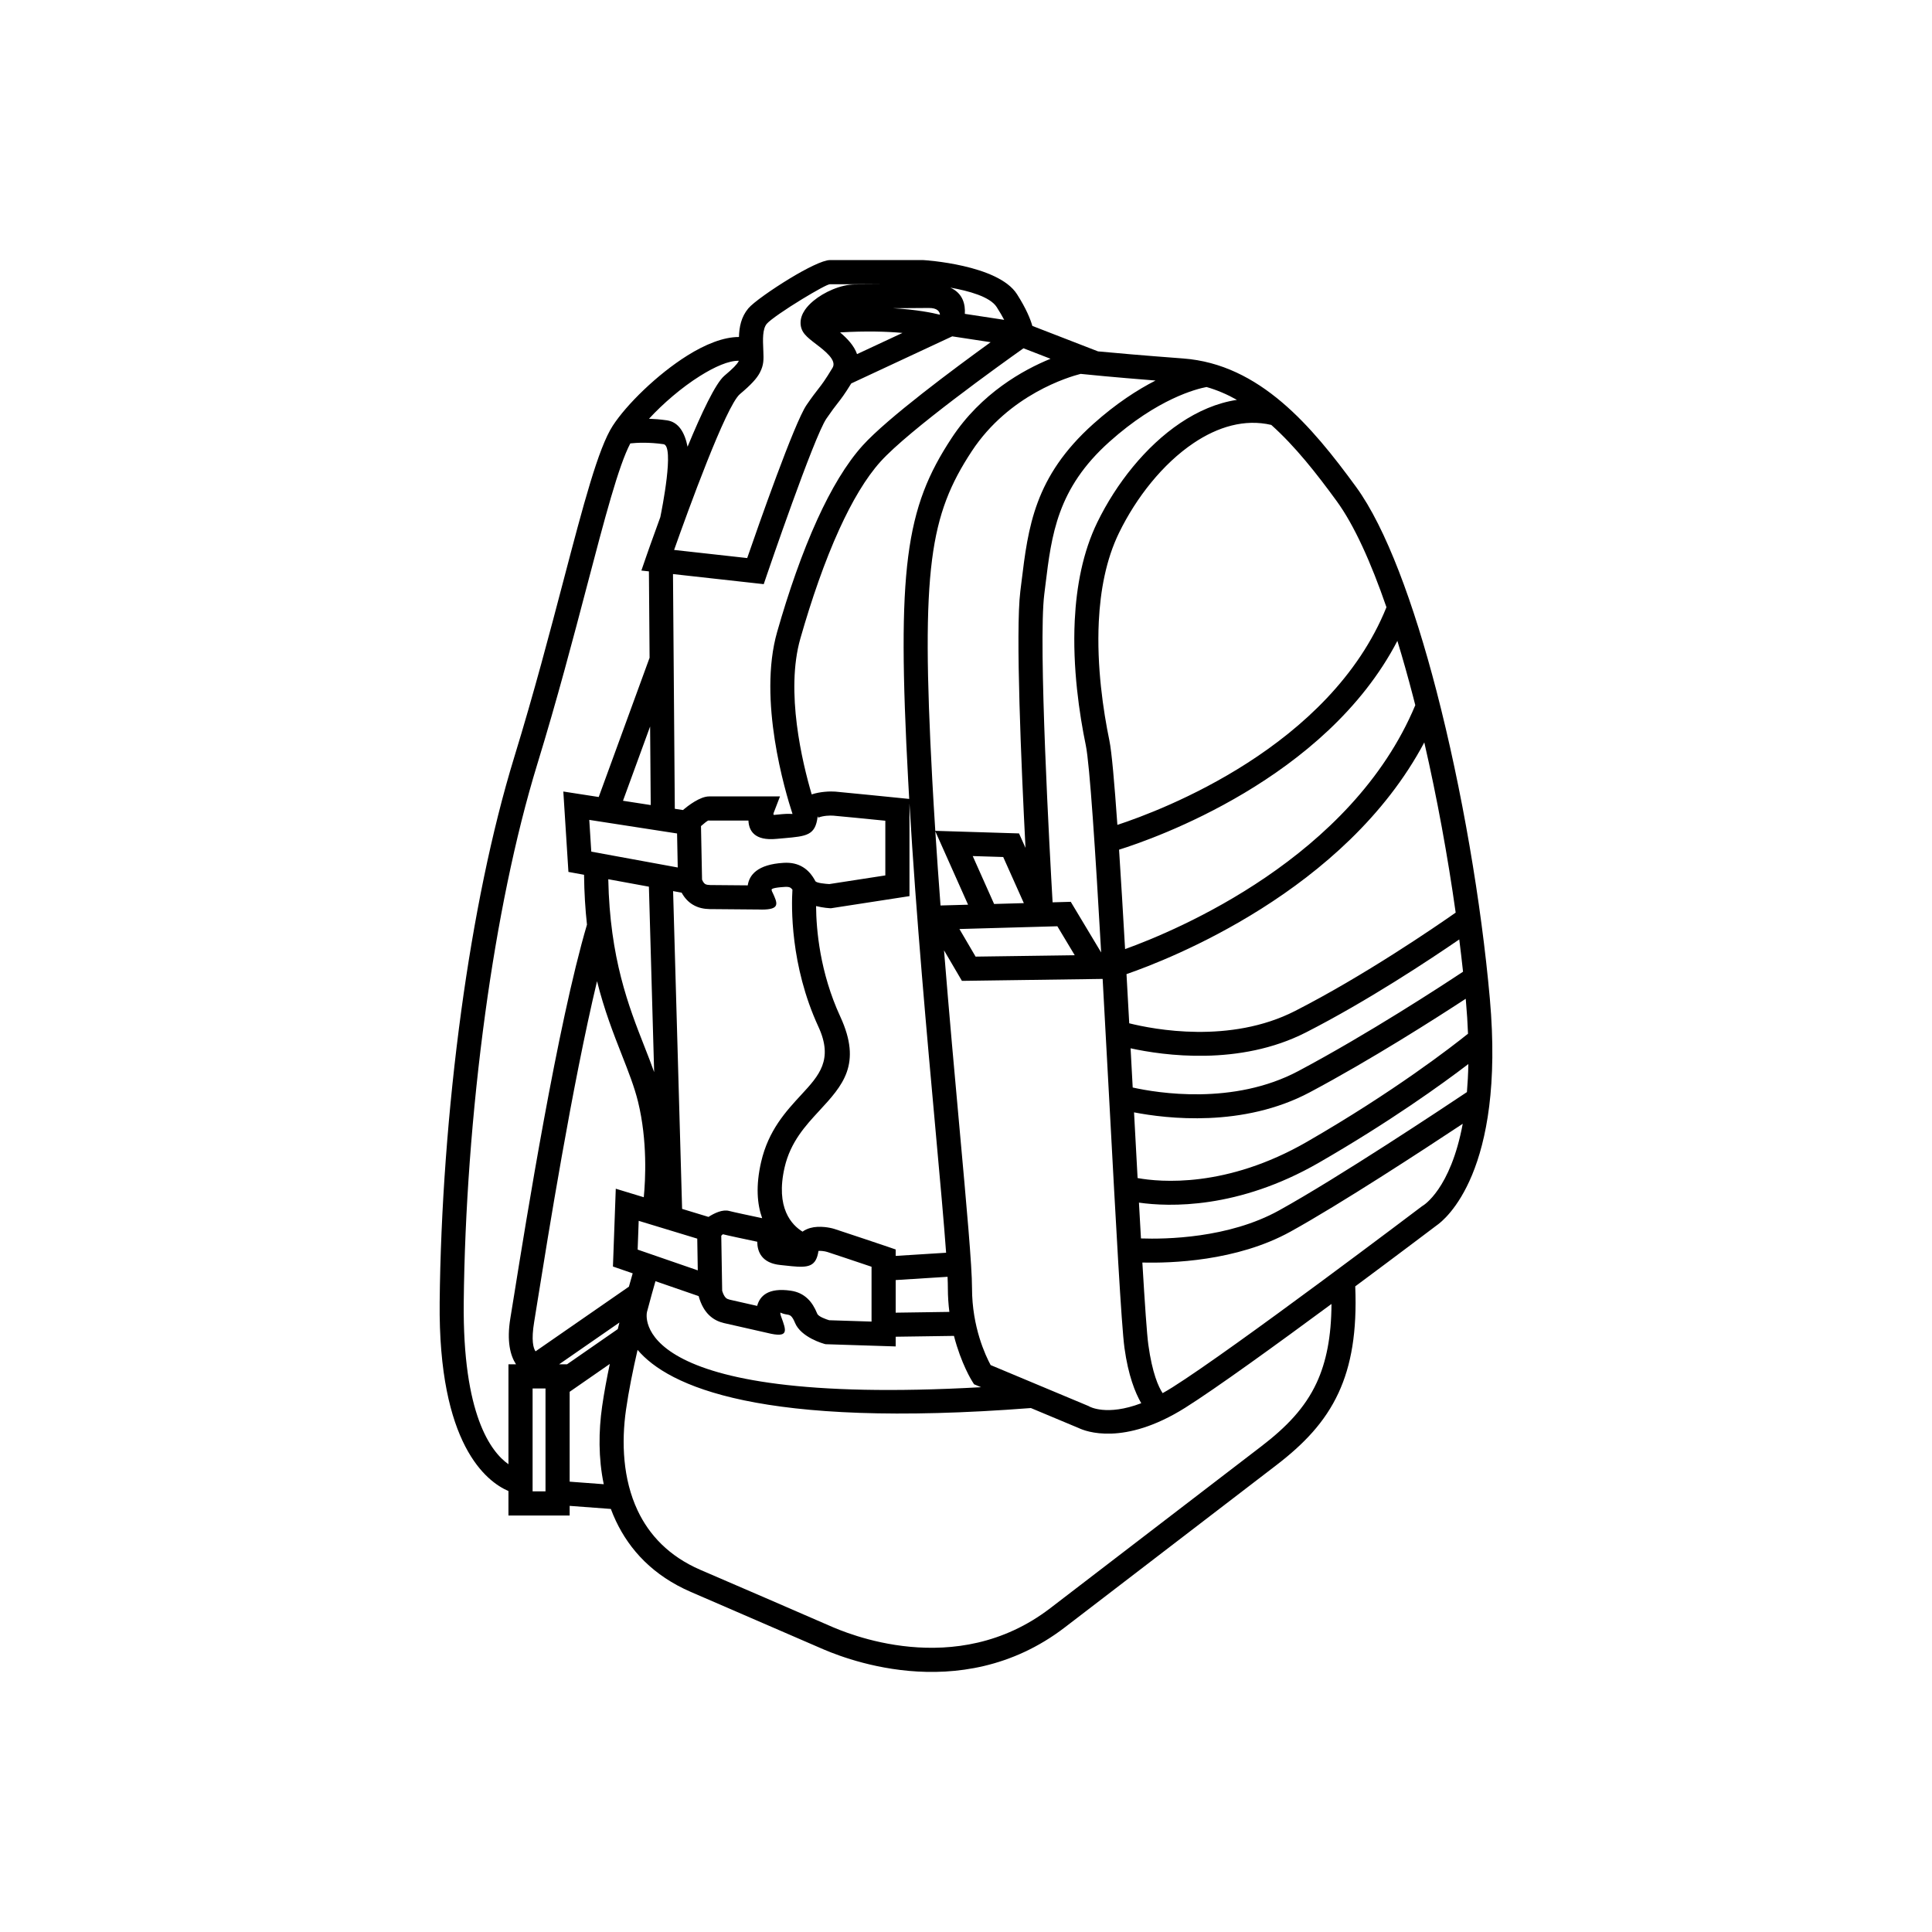 <?xml version="1.0" encoding="UTF-8"?>
<!DOCTYPE svg PUBLIC "-//W3C//DTD SVG 1.1//EN" "http://www.w3.org/Graphics/SVG/1.1/DTD/svg11.dtd">
<!-- Creator: CorelDRAW 2020 (64-Bit) -->
<svg xmlns="http://www.w3.org/2000/svg" xml:space="preserve" width="84.667mm" height="84.667mm" version="1.1" style="shape-rendering:geometricPrecision; text-rendering:geometricPrecision; image-rendering:optimizeQuality; fill-rule:evenodd; clip-rule:evenodd"
viewBox="0 0 8466.66 8466.66"
 xmlns:xlink="http://www.w3.org/1999/xlink"
 xmlns:xodm="http://www.corel.com/coreldraw/odm/2003">
 <defs>
  <style type="text/css">
   <![CDATA[
    .fil0 {fill:black;fill-rule:nonzero}
   ]]>
  </style>
 </defs>
 <g id="Слой_x0020_1">
  <path class="fil0" d="M2970.08 3801.6l-2.94 -149.05 -384.76 -59.54 8.83 139.14 378.87 69.45zm-708.7 2177.25c-24.78,-37.93 -41.75,-100.49 -24.63,-203.23 5.32,-31.92 9.86,-60.24 15.71,-96.74 51.89,-323.53 190.82,-1189.72 319.85,-1626.84 -7.37,-66.86 -11.95,-139.34 -12.81,-218.46l-68.48 -12.55 -22.37 -352.29 155.14 24.01 222.89 -610.22 -2.93 -378.51 -33.02 -3.67 21.51 -62.36c0.22,-0.64 24.83,-71.89 61.43,-171.56 6.82,-33.23 62.76,-312.88 14.15,-319.82 -64.87,-9.27 -117.08,-6.54 -145.58,-3.51 -51.56,97.74 -111.68,326.61 -189.51,622.95 -60.21,229.23 -130.88,498.27 -217.99,782.21 -98.68,321.64 -174.79,701.3 -228.26,1092.19 -58.82,429.98 -90.26,872.86 -94.27,1266.92 -5.01,491.9 118.99,655.36 195.97,709.42l0 -437.94 33.2 0zm355.03 -1679.02c-109.38,457.98 -215.9,1122.09 -259.77,1395.59l-15.71 97.56c-13.47,80.84 -3.83,114.81 5.94,129.06l409.21 -283.44c6.28,-22.57 11.9,-42.29 16.57,-58.45l-86.53 -29.88 12.41 -340.91 122.71 37.31c7.33,-75.49 16.71,-247.3 -25.03,-418.08 -15.82,-64.76 -42.12,-131.74 -71.13,-205.64 -36.36,-92.62 -76.83,-195.73 -108.67,-323.12zm227.72 -2464.75c23.8,0.82 50.23,2.9 78.57,6.95 51.92,7.42 78.46,54.58 90.46,115.74 60.7,-146.87 122.76,-278.63 161.59,-311.32 37.12,-31.26 54.95,-49.36 62.07,-63.2 0.34,-0.66 0.65,-1.36 0.93,-2.08 -43.57,-1.41 -105.29,25.84 -169.99,66.37 -81.02,50.75 -162.74,121.54 -223.63,187.54zm-615.95 4699.18c-96.22,-41.56 -307.75,-203.88 -301.39,-827.71 4.06,-398.9 35.78,-846.45 95.11,-1280.16 54.21,-396.3 131.55,-781.77 231.98,-1109.13 86.01,-280.36 156.61,-549.1 216.75,-778.09 86.17,-328.08 151.24,-575.81 214.79,-673.58 60.23,-92.66 194.68,-224.75 326.54,-307.35 78.39,-49.1 158.01,-81.52 226.39,-81.44 1.28,-43.88 9.62,-87.71 40.86,-125.19 21.54,-25.84 103.75,-83.76 181.88,-131.2 72.2,-43.84 145.74,-80.69 175.95,-80.69l408 0 3.51 0.21c0.92,0.06 325.34,19.37 408.12,149.06 40.74,63.83 59.14,109.96 67.44,139.24l287.83 111.59c70.15,6.68 192.31,17.56 373.17,31.12 167.26,12.53 308.31,86.18 433.14,192.13 120.65,102.38 225.66,235.06 324.73,370.93 130.71,179.25 252.39,510.25 351.74,892.38 112.19,431.53 196.96,930.91 234.28,1349.83 67.67,759.46 -196.99,968.96 -233.3,993.96 -1.03,0.79 -157.51,119.26 -356.57,267.08 8.14,198.6 -17.3,345.97 -73.32,466.85 -59.44,128.24 -151.67,224.11 -273.64,317.64l-925.7 709.91c-464.98,356.58 -999.1,122.13 -1072.71,89.82l-566.45 -245.23c-164.49,-71.18 -267.88,-183.14 -328.42,-311.44 -8.08,-17.13 -15.38,-34.53 -21.95,-52.15l-180.51 -13.5 0 42.36 -268.25 0 0 -107.25zm268.25 -41.12l149.41 11.18c-23.89,-114.48 -22.56,-232.88 -7.15,-340.78 8.53,-59.68 20.37,-123.31 33.66,-186.33l-175.92 122.05 0 393.88zm218.04 -697.37l-264.33 183.08 34.77 0 222.41 -154.3c2.38,-9.72 4.78,-19.32 7.15,-28.78zm-323.88 288.92l-56.57 0 0 450.98 56.57 0 0 -450.98zm1564.39 -4625.72c-67.51,-6.12 -158,-9.06 -273.49,-2.29 31.55,26.72 61.43,57.98 74.32,95.17l199.17 -92.88zm-41.22 -108.26c103.51,6.12 171.29,19.85 205.39,28.48 -1.36,-13.94 -11.17,-29.83 -48.97,-29.57l-156.42 1.09zm-1064.75 1833.02l-118.88 325.47 121.55 18.81 -2.67 -344.28zm100.25 -667.99l7.97 1028.6 35.54 5.5c21.97,-18.58 75.14,-59.77 114.62,-59.62l0 -0.16 310.88 0 -27.59 71.73c-0.01,0.02 -3.91,10.01 2.52,9.37l34.44 -3.34c24.4,-2.16 38.61,-0.98 45.44,-0.78 -32.47,-99.01 -152.31,-500.41 -67.33,-797.83 50.02,-175.06 109.26,-346.41 176.68,-494.15 59.74,-130.92 126.15,-243.23 198.58,-323.29 107.85,-119.19 401.13,-337.06 560.41,-452.16l-168.38 -25.62 -442.55 206.38c-29.8,48.49 -43.56,66.12 -60.78,88.21 -11.18,14.34 -24.11,30.91 -47.99,65.81 -54.83,80.14 -260.46,683.58 -261.05,685.31l-13.71 40.23 -42.1 -4.68 -355.6 -39.51zm1654.5 -943.5l-118.55 -45.96c-100.29,71.04 -501.21,358.2 -626.06,496.19 -64.64,71.44 -125.25,174.63 -180.82,296.41 -64.47,141.29 -121.87,307.76 -170.88,479.27 -66.47,232.63 8.59,543.74 49.69,683.16 36.59,-12.15 80.5,-14.04 103.27,-12.21 25.12,2.01 276.75,27.34 277.46,27.41l46.57 4.66c-1.54,-26.6 -3.02,-53.1 -4.45,-79.47 -25.24,-467.11 -28.04,-763.95 -0.01,-982.57 28.78,-224.36 89.41,-365.99 190.48,-519.61 129.39,-196.67 314.16,-298.68 433.3,-347.28zm-1263.72 3766.22c-21.8,-60.62 -28.88,-140.87 -4.51,-246.49 32.01,-138.72 108.32,-221.3 176.51,-295.09 77.07,-83.4 141.21,-152.83 74.48,-297.43 -124.37,-269.48 -118.22,-530.39 -113.81,-600.54 -2.93,-3.93 -5.87,-6.85 -8.89,-8.7 -4.89,-2.99 -12.44,-4.2 -23.58,-3.55 -49.9,2.93 -59.17,8.51 -58.95,12.4 0.23,3.92 2.41,8.57 3.17,10.19l0.2 0c23.31,50.03 35.8,76.82 -47.3,76.82l-0.41 -0.21 -226.83 -1.9c-24.42,-0.64 -49.93,-4.62 -75.07,-20.1 -18.21,-11.21 -34.65,-27.62 -47.83,-51.87l-37.48 -6.87 39.45 1392.61 115.62 35.15c25.66,-16.5 61.67,-33.92 90.74,-26.06 15.94,4.32 92.78,20.72 144.49,31.64zm236.26 -1367.79c0.7,102.15 16.41,290.15 106.12,484.54 96.31,208.68 10.47,301.59 -92.66,413.19 -59.29,64.15 -125.64,135.96 -151.29,247.13 -41.3,178.98 32.17,253.61 78.55,281.93 9.82,-7.26 21.22,-12.46 33.56,-15.98 20,-5.71 42.59,-6.16 62.76,-4.2 17.06,1.66 32.79,5.06 43.42,8.37 28.64,8.95 232.11,77.47 232.67,77.66l35.76 12.33 0 28.15 220.94 -13.89c-9.29,-129.59 -26.17,-315.32 -46.08,-534.57 -37.33,-411.04 -85.27,-938.67 -114.43,-1433.98l0 405.75c-114.65,17.69 -229.35,35.17 -343.95,53.12l-5.77 -0.23c-0.16,0 -27.36,-1.29 -59.6,-9.32zm348.89 1781.9l235.26 -3.41c-4.16,-32.79 -6.61,-67.58 -6.61,-104.06 0,-13.58 -0.45,-30.24 -1.31,-49.77l-227.34 14.29 0 142.95zm255.36 101.74l-255.36 3.69 0 42.49c-102.46,-3.25 -204.92,-6.42 -307.37,-9.78l-6.11 -1.66c-0.28,-0.07 -101.35,-27.35 -127.87,-92.29 -5.44,-13.32 -10.94,-23.05 -17.17,-28.96 -3.75,-3.56 -9.08,-5.87 -16.58,-6.96 -24.95,-3.64 -30.08,-10.1 -30.34,-8.27 -0.33,2.29 0.07,5.28 0.73,8.19 0.48,1.29 0.82,2.61 1.04,3.95l1.77 5.33c22.52,61.76 36.81,95.56 -61.83,70.9l-188.84 -42.82c-21.35,-5.29 -43.45,-14.06 -64.43,-34.05 -18.94,-18.07 -35.42,-44.31 -46.57,-84.16l-189.21 -65.32c-9.57,33.24 -22.78,80.31 -37.33,135.53l0.1 0.02c-0.24,1.23 -101.88,416.82 1464.2,329.01l-30.84 -12.9 -8.9 -14.31c-0.2,-0.32 -47.81,-75.69 -79.09,-197.63zm337.13 316.18c-1187.46,91.76 -1589.74,-96.59 -1723.63,-254.95 -20.04,86.73 -38.77,178.8 -50.78,262.88 -20.32,142.28 -13.83,303.68 51.12,441.32 50.38,106.76 136.8,200.09 274.68,259.76 188.88,81.74 378.36,162.71 566.85,245.23 66.71,29.28 550.8,241.77 966.47,-77l925.7 -709.91c109.01,-83.59 190.81,-167.89 241.82,-277.96 42.16,-90.98 64.42,-201.36 65.1,-345.51 -238.24,175.9 -506.66,370.33 -641.18,454.88 -269.54,169.43 -437.27,103.04 -466.7,88.9l-209.45 -87.64zm482.36 -743.25c107.14,3.77 383.36,-0.24 604.27,-122.32 260.03,-143.7 723.38,-451.65 824.21,-519.02 3.24,-38.16 5.43,-79.02 6.25,-122.91 -115.69,88.29 -343.81,252.94 -655.06,432.3 -354.23,204.13 -656.55,193.79 -788.49,175.02 3.03,54.65 5.97,107.14 8.82,156.93zm1410.12 -502.47c-172.48,114.2 -535.52,351.46 -755.01,472.75 -235.47,130.13 -525.22,138.55 -648.96,135.27 10.83,182.48 19.89,314.7 26.21,360.48 17.22,124.9 44.5,184.64 62.6,211.93 13.76,-7.67 27.95,-16.06 42.61,-25.27 268,-168.46 1092.07,-792.29 1094.44,-794.08l4.13 -2.68c0.5,-0.31 120.67,-70.89 173.98,-358.4zm-1424.86 237.86c98.48,17.87 388.68,44.85 741.91,-158.7 381.37,-219.77 635.84,-417.43 706.1,-473.87 -1.75,-45.59 -4.76,-93.73 -9.31,-144.75l-0.76 -8.39c-130.37,85.32 -414.21,266.74 -683.64,410.06 -292.03,155.33 -627.33,115.38 -769.88,87.72 5.33,99.06 10.55,195.81 15.58,287.93zm-21.45 -396.8c108.32,24.03 441.56,79.1 726.15,-72.27 306.39,-162.97 628.68,-373.65 721.48,-435.21 -5,-46.44 -10.53,-93.66 -16.56,-141.45 -126.21,86.71 -400.85,269.09 -671.61,407.35 -291.11,148.65 -624.92,101.2 -768.73,69.76l9.27 171.82zm-15.23 -281.41c107.49,26.81 441.9,91.44 726.73,-54.01 303.33,-154.9 613.66,-367.82 703.87,-431.03 -34.57,-245.78 -81.49,-502.49 -137.53,-745.93 -346.27,652.16 -1121.73,952.19 -1305.01,1015.45 3.98,70.93 7.98,143.06 11.94,215.52zm-51.91 -869.51c195.83,-64.35 932.25,-342.35 1179.16,-953.88 -68.1,-197.61 -141.88,-360.57 -218.05,-465.03 -88.72,-121.68 -182.09,-240.39 -286.63,-333.87 -116.45,-27.32 -234.19,8.04 -340.65,79.66 -134.68,90.6 -251.1,238.25 -326.63,393.29 -56.97,116.93 -81.96,253.36 -88.6,388.41 -9.72,197.75 19.63,392.3 46.33,521.4 10.06,48.63 22.07,184.15 35.07,370.02zm1227.03 -806.4c-314.86,605.7 -1068.31,867.64 -1219.68,915.05 8.56,130.51 17.44,278.96 26.4,435.69 226.93,-81.86 993.08,-401.47 1271.79,-1068.91 -3.18,-12.55 -6.4,-25.06 -9.63,-37.5 -21.99,-84.55 -45,-166.38 -68.88,-244.33zm-1629.69 907.2c-18.53,-359.76 -44.2,-952.22 -22.72,-1124.05l4.92 -39.99c29.49,-241.8 56.43,-462.42 314.98,-693.95 100.49,-89.98 194.36,-150.09 272.64,-190.1 -192.63,-15.28 -298.08,-25.98 -328.25,-29.15 -50.03,12.72 -313.21,89.82 -477.1,338.93 -92.26,140.23 -147.63,269.65 -173.96,474.95 -27.06,211.02 -24.08,502.58 0.85,963.97 4.01,74.17 8.47,149.22 13.32,224.65l366.95 11.32 28.37 63.42zm793.33 -2019.7c-42.43,7.94 -213.55,50.12 -425.87,240.25 -228.58,204.69 -253.24,406.75 -280.26,628.23l-4.92 39.99c-27.04,216.24 24.57,1144.17 36.49,1349.77l79.59 -2.24 133.2 222.01c-25.39,-445.81 -49.97,-824.22 -67.31,-908.05 -27.95,-135.13 -58.66,-339.07 -48.41,-547.44 7.29,-148.21 35.16,-298.85 98.94,-429.75 82.88,-170.12 212.13,-333.13 363.01,-434.63 78.12,-52.55 162.08,-88.85 248.75,-101.83 -42.34,-23.88 -86.63,-43.02 -133.21,-56.31zm-286.05 4453.34c-26.77,-46.17 -56.94,-121.86 -73.51,-242.02 -13.47,-97.67 -37.9,-551.49 -65.2,-1058.51 -9.91,-184.2 -20.21,-375.44 -30.47,-558.93l-616.69 8.56 -15.51 -26.47 -62.97 -107.43c22.56,280.12 47.01,549.36 68.07,781.28 30.92,340.5 54.63,601.43 54.63,699.27 0,170.93 59.7,296.63 81.66,337.1l429.21 179.58 3.18 1.78c0.27,0.15 75.31,43.72 227.6,-14.21zm-879.68 -2181.27l120.73 -3.4 -143.52 -321.64c6.94,108.06 14.64,216.9 22.79,325.04zm234.8 -6.61l130.35 -3.67 -90.43 -202.14 -133.58 -4.12 93.66 209.93zm-151.97 109.78l70.89 120.94 434.49 -6.04 -76.19 -126.99 -429.19 12.09zm-1337.77 627.14l-23.02 -812.71 -178.04 -32.64c6.89,346.97 89.87,558.41 157.81,731.47 15.46,39.38 30.18,76.86 43.25,113.88zm188.88 729.69l-256.63 -78.02 -4.59 126.12 263.51 90.97 -2.29 -139.07zm-101.46 -3018.09l320.32 35.59c47.86,-138.63 206.71,-592.75 260.05,-670.71 24.42,-35.7 39.27,-54.72 52.11,-71.19 15.81,-20.28 28.14,-36.08 61.82,-91.79 20.13,-33.29 -33.93,-74.67 -72.6,-104.25 -19.85,-15.18 -37.19,-28.46 -49.56,-43.31 -12.15,-14.58 -17.85,-31.25 -17.97,-49.26 -0.11,-19.64 6.86,-39.03 19.28,-57.14 9.19,-13.43 22.01,-26.94 37.25,-39.62 45.66,-38.04 119.06,-71.43 180.8,-71.85l129.08 -0.9 -237.67 0c-10.09,0 -63.26,29.68 -121.39,64.97 -70.04,42.53 -140.8,90.92 -155.42,108.46 -19.22,23.06 -17.19,69.71 -15.35,112.3l0.35 8.34c1.47,35.45 2.16,59.2 -14.57,91.78l0 0.2c-13.85,26.94 -39.12,54.2 -88.11,95.46 -60.9,51.28 -228.32,513.11 -288.42,682.92zm1413.66 -1064.36c-29.06,-45.53 -123.46,-71.22 -203.28,-85.17 55.96,25.05 66.23,74.45 63.69,114.95l172.45 26.24c-8.03,-15.32 -18.69,-33.82 -32.86,-56.02zm-1206.97 4069.72l3.98 241.45c4.98,15.98 10.49,25.39 16.15,30.79 4.43,4.22 10.59,6.45 16.89,8.01l120.26 27.26c11.59,-43.65 48.56,-81.03 147.29,-66.6 30.06,4.4 53.93,15.98 74.04,35.06 17.65,16.73 30.82,38.48 41.97,65.76 5.31,13 38.85,24.47 52.37,28.62l185.58 5.9 0 -240.3c-59.54,-20.05 -174.41,-58.67 -194.01,-64.79 -5.38,-1.68 -13.33,-3.4 -21.92,-4.23 -5.71,-0.55 -11.53,-0.76 -16.62,-0.33 -10.27,68.69 -43.84,74.15 -118.43,66.88l-48.02 -5.09c-83.41,-8.08 -101.57,-59.61 -101.92,-102.04 -53.6,-11.31 -134.26,-28.48 -150.16,-32.78 -0.8,-0.21 -3.8,2.6 -7.45,6.43zm-88.86 -1795.13l4.64 234.58c4.51,10.63 9.18,16.49 13.85,19.36 5.27,3.24 13.51,4.15 22.15,4.38l164.26 1.39c6.51,-44.61 41.26,-91.89 157.18,-98.69 33.8,-1.98 61.11,4.38 84.76,18.85 22.97,14.08 40.04,34.46 54.37,61.23 4.71,8.78 46.12,12.07 61.08,12.97l245.53 -37.92 0 -239.67c-70.78,-7.1 -198.37,-19.84 -227.63,-22.18 -15.04,-1.2 -44.49,-0.07 -65.31,8.26 -2.56,1.02 -3.16,-9.53 -3.71,-4.72 -9.49,83.03 -48.13,86.49 -146.39,95.18l-33.2 2.92c-97.6,9.76 -121.83,-36.33 -123.68,-80.26l-172.47 0 -2.27 -0.21c-4.19,-0.19 -20.31,13.21 -33.16,24.53z"/>
 </g>
</svg>
